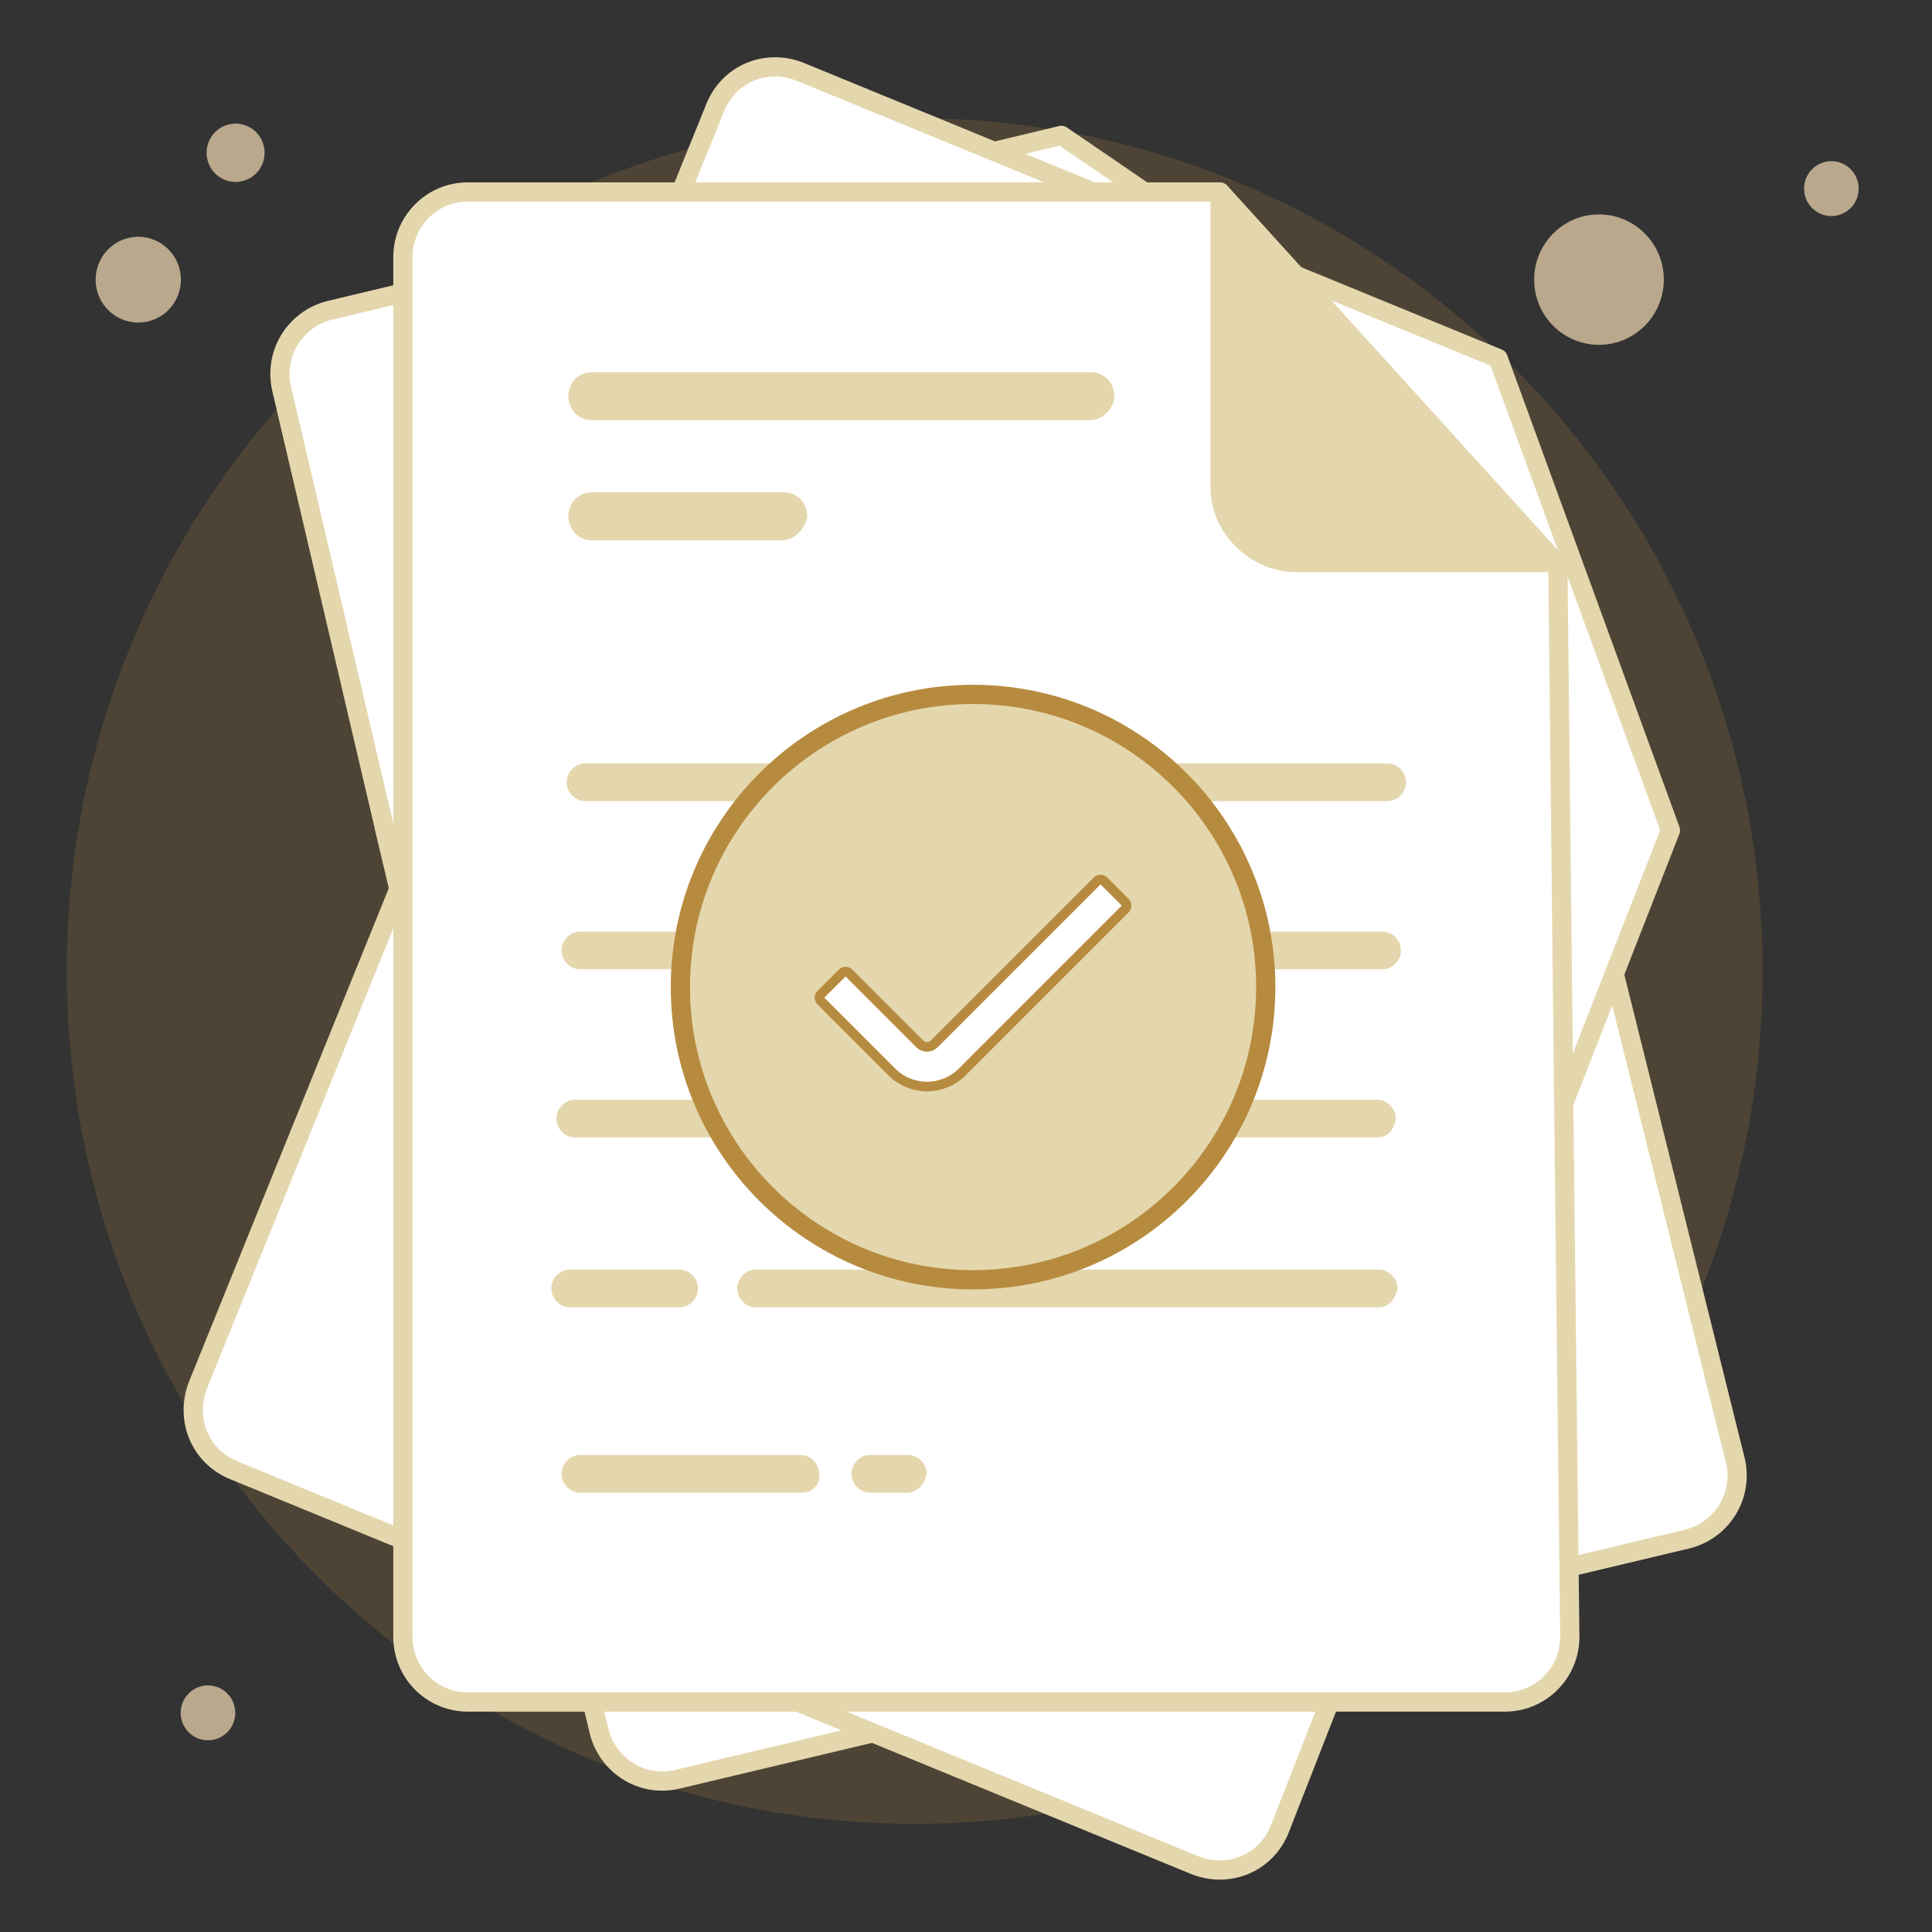 <svg width="201" height="201" viewBox="0 0 201 201" fill="none" xmlns="http://www.w3.org/2000/svg">
<rect x="0" y="0" width="201" height="201" fill="#333333" stroke="none"/>
<mask id="mask0_444_10326" style="mask-type:alpha" maskUnits="userSpaceOnUse" x="0" y="0" width="201" height="201">
<rect x="0.5" y="0.507" width="200" height="200" fill="#D9D9D9"/>
</mask>
<g mask="url(#mask0_444_10326)">
<path d="M15.757 33.342C18.088 32.58 19.363 30.062 18.605 27.718C17.848 25.374 15.345 24.091 13.014 24.853C10.683 25.615 9.408 28.133 10.166 30.477C10.923 32.821 13.427 34.104 15.757 33.342Z" fill="#B9A88C"/>
<path d="M25.443 18.782C27.028 18.263 27.895 16.551 27.38 14.957C26.865 13.363 25.163 12.491 23.578 13.009C21.993 13.527 21.126 15.239 21.641 16.833C22.156 18.427 23.858 19.3 25.443 18.782Z" fill="#B9A88C"/>
<path d="M170.904 34.1C173.654 31.572 173.846 27.282 171.333 24.516C168.82 21.75 164.554 21.557 161.804 24.084C159.054 26.612 158.862 30.903 161.375 33.668C163.888 36.434 168.154 36.627 170.904 34.1Z" fill="#B9A88C"/>
<path d="M192.448 21.732C193.606 20.667 193.687 18.861 192.629 17.696C191.571 16.532 189.774 16.45 188.617 17.515C187.459 18.579 187.378 20.385 188.436 21.55C189.494 22.715 191.29 22.796 192.448 21.732Z" fill="#B9A88C"/>
<path d="M23.553 180.308C24.711 179.244 24.792 177.437 23.734 176.273C22.676 175.108 20.879 175.027 19.722 176.091C18.564 177.155 18.483 178.962 19.541 180.127C20.599 181.291 22.395 181.372 23.553 180.308Z" fill="#B9A88C"/>
<path d="M95.163 189.747C143.881 189.747 183.375 150.024 183.375 101.022C183.375 52.021 143.881 12.297 95.163 12.297C46.445 12.297 6.951 52.021 6.951 101.022C6.951 150.024 46.445 189.747 95.163 189.747Z" fill="#B78B3F" fill-opacity="0.2"/>
<path d="M40.851 89.776L29.314 40.504C28.427 36.755 30.734 33.185 34.284 32.292L110.426 14.083L153.556 43.539L180.534 151.901C181.422 155.65 179.114 159.221 175.564 160.113L70.491 185.106C66.764 185.999 63.214 183.678 62.327 180.107L39.963 86.027" fill="white"/>
<path d="M40.851 89.776L29.314 40.504C28.427 36.755 30.734 33.185 34.284 32.292L110.426 14.083L153.556 43.539L180.534 151.901C181.422 155.65 179.114 159.221 175.564 160.113L70.491 185.106C66.764 185.999 63.214 183.678 62.327 180.107L39.963 86.027" stroke="#E4D7AD" stroke-width="2" stroke-miterlimit="10" stroke-linejoin="round"/>
<path d="M173.79 86.384L133.145 190.283C131.726 193.853 127.821 195.46 124.271 194.032L24.345 152.972C20.795 151.544 19.198 147.616 20.618 144.046L74.397 11.226C75.817 7.656 79.722 6.049 83.271 7.477L155.864 37.291L173.79 86.384Z" fill="white" stroke="#E4D7AD" stroke-width="2" stroke-miterlimit="10" stroke-linejoin="round"/>
<path d="M163.318 170.289C163.318 174.038 160.301 177.073 156.573 177.073H48.66C44.933 177.073 41.916 174.038 41.916 170.289V26.758C41.916 23.009 44.933 19.975 48.66 19.975H126.933L162.075 58.714L162.785 123.695L163.318 170.289Z" fill="white" stroke="#E4D7AD" stroke-width="2" stroke-miterlimit="10" stroke-linejoin="round"/>
<path d="M143.439 136.013H78.656C77.591 136.013 76.703 135.12 76.703 134.049C76.703 132.978 77.591 132.085 78.656 132.085H143.439C144.504 132.085 145.391 132.978 145.391 134.049C145.214 135.12 144.504 136.013 143.439 136.013Z" fill="#E4D7AD"/>
<path d="M70.67 136.013H59.311C58.246 136.013 57.358 135.12 57.358 134.049C57.358 132.978 58.246 132.085 59.311 132.085H70.67C71.735 132.085 72.622 132.978 72.622 134.049C72.622 135.12 71.735 136.013 70.67 136.013Z" fill="#E4D7AD"/>
<path d="M143.262 118.34H114.331C113.266 118.34 112.379 117.447 112.379 116.376C112.379 115.305 113.266 114.412 114.331 114.412H143.262C144.327 114.412 145.214 115.305 145.214 116.376C145.036 117.625 144.327 118.34 143.262 118.34Z" fill="#E4D7AD"/>
<path d="M102.085 118.34H59.843C58.778 118.34 57.89 117.447 57.89 116.376C57.89 115.305 58.778 114.412 59.843 114.412H102.085C103.15 114.412 104.037 115.305 104.037 116.376C104.037 117.625 103.15 118.34 102.085 118.34Z" fill="#E4D7AD"/>
<path d="M143.796 100.845H132.614C131.549 100.845 130.661 99.952 130.661 98.881C130.661 97.81 131.549 96.918 132.614 96.918H143.796C144.86 96.918 145.748 97.81 145.748 98.881C145.748 99.952 144.86 100.845 143.796 100.845Z" fill="#E4D7AD"/>
<path d="M122.14 100.845H60.374C59.309 100.845 58.422 99.952 58.422 98.881C58.422 97.81 59.309 96.918 60.374 96.918H122.14C123.205 96.918 124.093 97.81 124.093 98.881C124.093 99.952 123.205 100.845 122.14 100.845Z" fill="#E4D7AD"/>
<path d="M94.453 155.293H90.548C89.483 155.293 88.596 154.4 88.596 153.329C88.596 152.258 89.483 151.365 90.548 151.365H94.453C95.518 151.365 96.405 152.258 96.405 153.329C96.228 154.4 95.34 155.293 94.453 155.293Z" fill="#E4D7AD"/>
<path d="M83.448 155.293H60.374C59.309 155.293 58.422 154.4 58.422 153.329C58.422 152.258 59.309 151.365 60.374 151.365H83.27C84.335 151.365 85.223 152.258 85.223 153.329C85.4 154.4 84.513 155.293 83.448 155.293Z" fill="#E4D7AD"/>
<path d="M144.327 83.349H104.57C103.505 83.349 102.618 82.457 102.618 81.386C102.618 80.314 103.505 79.422 104.57 79.422H144.327C145.392 79.422 146.28 80.314 146.28 81.386C146.28 82.457 145.392 83.349 144.327 83.349Z" fill="#E4D7AD"/>
<path d="M91.791 83.349H60.908C59.843 83.349 58.955 82.457 58.955 81.386C58.955 80.314 59.843 79.422 60.908 79.422H91.613C92.678 79.422 93.566 80.314 93.566 81.386C93.566 82.457 92.856 83.349 91.791 83.349Z" fill="#E4D7AD"/>
<path d="M113.443 43.718H61.617C60.197 43.718 59.132 42.647 59.132 41.218C59.132 39.79 60.197 38.719 61.617 38.719H113.443C114.863 38.719 115.928 39.79 115.928 41.218C115.928 42.468 114.686 43.718 113.443 43.718Z" fill="#E4D7AD"/>
<path d="M81.318 56.215H61.617C60.197 56.215 59.132 55.144 59.132 53.716C59.132 52.287 60.197 51.216 61.617 51.216H81.496C82.915 51.216 83.98 52.287 83.98 53.716C83.803 54.965 82.738 56.215 81.318 56.215Z" fill="#E4D7AD"/>
<path d="M126.933 19.975V50.68C126.933 54.965 130.66 58.535 134.92 58.535H162.076" fill="#E4D7AD"/>
<path d="M126.933 19.975V50.68C126.933 54.965 130.66 58.535 134.92 58.535H162.076" stroke="#E4D7AD" stroke-width="2" stroke-miterlimit="10" stroke-linejoin="round"/>
<path d="M101.235 133.144C118.053 133.144 131.686 119.511 131.686 102.694C131.686 85.876 118.053 72.243 101.235 72.243C84.418 72.243 70.785 85.876 70.785 102.694C70.785 119.511 84.418 133.144 101.235 133.144Z" fill="#E4D7AD" stroke="#B78B3F" stroke-width="2" stroke-miterlimit="10"/>
<path d="M114.223 91.589C114.417 91.461 114.682 91.483 114.852 91.653L117.061 93.863C117.155 93.957 117.208 94.084 117.208 94.217C117.208 94.349 117.155 94.477 117.061 94.57L100.111 111.521C98.085 113.546 94.801 113.546 92.775 111.521L85.405 104.149C85.311 104.056 85.258 103.928 85.258 103.796C85.259 103.663 85.311 103.536 85.405 103.442L87.615 101.233L87.693 101.169C87.887 101.041 88.151 101.063 88.322 101.233L95.692 108.604C96.107 109.018 96.779 109.018 97.194 108.604L114.145 91.653L114.223 91.589Z" fill="white" stroke="#B78B3F" stroke-miterlimit="10" stroke-linejoin="round"/>
</g>
</svg>
